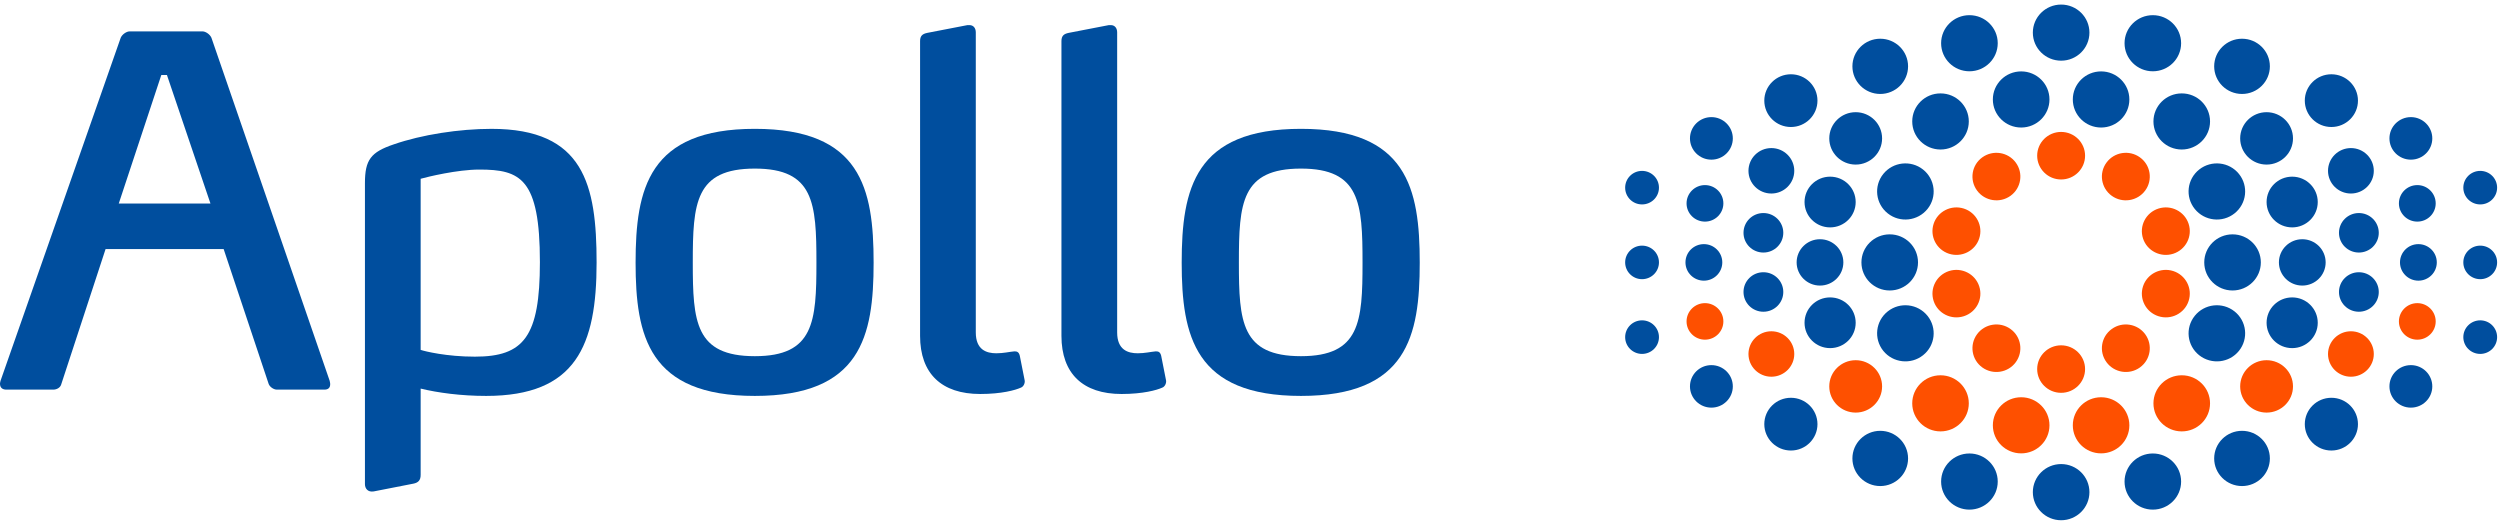 <?xml version="1.0" encoding="utf-8"?>
<svg xmlns="http://www.w3.org/2000/svg" xmlns:xlink="http://www.w3.org/1999/xlink" width="161" height="34" viewBox="0 0 161 34" version="1.1">
    
    <title>AA38ACB2-EF56-4C69-ACFD-0621BB2946A0</title>
    <desc>Created with sketchtool.</desc>
    <defs/>
    <g id="Symbols" stroke="none" stroke-width="1" fill="none" fill-rule="evenodd">
        <g id="Header_Desktop" transform="translate(-117, -41)">
            <g id="Apollo_Logo_Blue-Copy-3">
                <g transform="translate(117, 41)">
                    <path d="M117.045,6.479 C117.045,7.418 116.278,8.179 115.335,8.179 C114.388,8.18 113.621,7.418 113.621,6.48 C113.621,5.544 114.388,4.783 115.335,4.783 C116.278,4.783 117.045,5.541 117.045,6.479" id="Fill-1" fill="#004E9E"/>
                    <path d="M111.594,8.913 C111.594,9.669 110.975,10.282 110.214,10.282 C109.451,10.283 108.834,9.669 108.834,8.913 C108.834,8.158 109.451,7.542 110.214,7.542 C110.975,7.542 111.594,8.158 111.594,8.913" id="Fill-3" fill="#004E9E"/>
                    <path d="M131.986,6.405 C131.986,7.403 131.17,8.213 130.164,8.213 C129.156,8.213 128.34,7.405 128.34,6.405 C128.34,5.408 129.156,4.598 130.164,4.598 C131.17,4.598 131.986,5.406 131.986,6.405" id="Fill-5" fill="#004E9E"/>
                    <path d="M134.559,2.101 C134.559,3.1 133.743,3.908 132.737,3.908 C131.731,3.908 130.915,3.1 130.915,2.102 C130.915,1.104 131.731,0.294 132.737,0.294 C133.743,0.294 134.559,1.102 134.559,2.101" id="Fill-7" fill="#004E9E"/>
                    <path d="M123.52,16.898 C123.52,17.897 122.705,18.707 121.698,18.707 C120.692,18.707 119.876,17.897 119.876,16.899 C119.876,15.902 120.692,15.092 121.698,15.092 C122.705,15.092 123.52,15.901 123.52,16.898" id="Fill-9" fill="#004E9E"/>
                    <path d="M128.654,2.782 C128.654,3.782 127.837,4.591 126.831,4.591 C125.824,4.591 125.008,3.783 125.008,2.783 C125.008,1.786 125.824,0.977 126.831,0.977 C127.837,0.977 128.654,1.784 128.654,2.782" id="Fill-11" fill="#004E9E"/>
                    <path d="M122.88,4.271 C122.88,5.255 122.077,6.051 121.088,6.051 C120.097,6.051 119.295,5.255 119.295,4.272 C119.295,3.291 120.097,2.494 121.088,2.494 C122.077,2.494 122.88,3.29 122.88,4.271" id="Fill-13" fill="#004E9E"/>
                    <path d="M126.791,7.823 C126.789,8.821 125.973,9.63 124.967,9.629 C123.96,9.626 123.147,8.816 123.148,7.818 C123.149,6.821 123.965,6.012 124.971,6.015 C125.977,6.015 126.791,6.824 126.791,7.823" id="Fill-15" fill="#004E9E"/>
                    <path d="M123.842,10.916 C124.629,11.54 124.758,12.677 124.132,13.456 C123.503,14.237 122.359,14.368 121.572,13.743 C120.786,13.121 120.656,11.984 121.283,11.203 C121.91,10.424 123.056,10.295 123.842,10.916" id="Fill-17" fill="#004E9E"/>
                    <path d="M121.207,8.913 C121.207,9.844 120.445,10.599 119.506,10.599 C118.566,10.599 117.805,9.844 117.805,8.913 C117.805,7.981 118.566,7.225 119.506,7.225 C120.445,7.225 121.207,7.98 121.207,8.913" id="Fill-19" fill="#004E9E"/>
                    <path d="M119.506,13.011 C119.506,13.913 118.769,14.644 117.859,14.644 C116.948,14.645 116.212,13.913 116.212,13.011 C116.212,12.11 116.948,11.377 117.859,11.377 C118.769,11.377 119.506,12.108 119.506,13.011" id="Fill-21" fill="#004E9E"/>
                    <path d="M118.712,16.897 C118.712,17.721 118.039,18.391 117.207,18.391 C116.376,18.391 115.703,17.721 115.703,16.898 C115.703,16.075 116.376,15.406 117.207,15.406 C118.039,15.406 118.712,16.073 118.712,16.897" id="Fill-23" fill="#004E9E"/>
                    <path d="M110.985,13.098 C110.985,13.746 110.454,14.272 109.8,14.272 C109.145,14.272 108.614,13.746 108.614,13.098 C108.614,12.449 109.145,11.92 109.8,11.92 C110.454,11.92 110.985,12.447 110.985,13.098" id="Fill-25" fill="#004E9E"/>
                    <path d="M106.837,12.086 C106.837,12.682 106.349,13.165 105.748,13.165 C105.147,13.166 104.66,12.682 104.66,12.086 C104.66,11.489 105.147,11.005 105.748,11.005 C106.349,11.005 106.837,11.488 106.837,12.086" id="Fill-27" fill="#004E9E"/>
                    <path d="M110.916,16.898 C110.916,17.547 110.384,18.075 109.73,18.075 C109.074,18.075 108.544,17.547 108.544,16.898 C108.544,16.249 109.074,15.722 109.73,15.722 C110.384,15.722 110.916,16.249 110.916,16.898" id="Fill-29" fill="#004E9E"/>
                    <path d="M114.844,14.992 C114.844,15.694 114.27,16.264 113.563,16.264 C112.853,16.264 112.282,15.694 112.282,14.992 C112.282,14.29 112.853,13.72 113.563,13.72 C114.27,13.72 114.844,14.289 114.844,14.992" id="Fill-31" fill="#004E9E"/>
                    <path d="M115.551,11 C115.551,11.808 114.891,12.463 114.076,12.463 C113.261,12.463 112.601,11.807 112.601,11.001 C112.601,10.192 113.261,9.536 114.076,9.536 C114.891,9.537 115.551,10.191 115.551,11" id="Fill-33" fill="#004E9E"/>
                    <path d="M148.429,6.479 C148.429,7.418 149.196,8.179 150.14,8.179 C151.086,8.18 151.853,7.418 151.853,6.48 C151.853,5.544 151.086,4.783 150.14,4.783 C149.196,4.783 148.429,5.541 148.429,6.479" id="Fill-35" fill="#004E9E"/>
                    <path d="M153.88,8.913 C153.88,9.669 154.498,10.282 155.26,10.282 C156.023,10.283 156.64,9.669 156.64,8.913 C156.64,8.158 156.023,7.542 155.26,7.542 C154.498,7.542 153.88,8.158 153.88,8.913" id="Fill-37" fill="#004E9E"/>
                    <path d="M133.489,6.405 C133.489,7.403 134.304,8.213 135.311,8.213 C136.317,8.213 137.131,7.405 137.131,6.405 C137.131,5.408 136.317,4.598 135.311,4.598 C134.304,4.598 133.489,5.406 133.489,6.405" id="Fill-39" fill="#004E9E"/>
                    <path d="M141.954,16.898 C141.954,17.897 142.77,18.707 143.775,18.707 C144.782,18.707 145.598,17.897 145.598,16.899 C145.598,15.902 144.782,15.092 143.775,15.092 C142.77,15.092 141.954,15.901 141.954,16.898" id="Fill-41" fill="#004E9E"/>
                    <path d="M136.821,2.782 C136.821,3.782 137.637,4.591 138.642,4.591 C139.649,4.591 140.464,3.783 140.464,2.783 C140.464,1.786 139.649,0.977 138.642,0.977 C137.637,0.977 136.821,1.784 136.821,2.782" id="Fill-43" fill="#004E9E"/>
                    <path d="M142.593,4.271 C142.593,5.255 143.397,6.051 144.386,6.051 C145.377,6.051 146.18,5.255 146.18,4.272 C146.18,3.291 145.377,2.494 144.386,2.494 C143.397,2.494 142.593,3.29 142.593,4.271" id="Fill-45" fill="#004E9E"/>
                    <path d="M138.682,7.823 C138.683,8.821 139.501,9.63 140.507,9.629 C141.514,9.626 142.329,8.816 142.327,7.818 C142.325,6.821 141.509,6.012 140.502,6.015 C139.496,6.015 138.681,6.824 138.682,7.823" id="Fill-47" fill="#004E9E"/>
                    <path d="M141.63,10.916 C140.843,11.54 140.714,12.677 141.342,13.456 C141.969,14.237 143.115,14.368 143.902,13.743 C144.688,13.121 144.818,11.984 144.19,11.203 C143.565,10.424 142.419,10.295 141.63,10.916" id="Fill-49" fill="#004E9E"/>
                    <path d="M144.267,8.913 C144.267,9.844 145.029,10.599 145.967,10.599 C146.909,10.599 147.669,9.844 147.669,8.913 C147.669,7.981 146.909,7.225 145.967,7.225 C145.029,7.225 144.267,7.98 144.267,8.913" id="Fill-51" fill="#004E9E"/>
                    <path d="M145.968,13.011 C145.968,13.913 146.705,14.644 147.615,14.644 C148.525,14.645 149.263,13.913 149.263,13.011 C149.263,12.11 148.525,11.377 147.615,11.377 C146.705,11.377 145.968,12.108 145.968,13.011" id="Fill-53" fill="#004E9E"/>
                    <path d="M146.762,16.897 C146.762,17.721 147.436,18.391 148.267,18.391 C149.098,18.391 149.772,17.721 149.772,16.898 C149.772,16.075 149.098,15.406 148.267,15.406 C147.436,15.406 146.762,16.073 146.762,16.897" id="Fill-55" fill="#004E9E"/>
                    <path d="M154.49,13.098 C154.49,13.746 155.02,14.272 155.675,14.272 C156.33,14.272 156.859,13.746 156.859,13.098 C156.859,12.449 156.33,11.92 155.675,11.92 C155.02,11.92 154.49,12.447 154.49,13.098" id="Fill-57" fill="#004E9E"/>
                    <path d="M158.638,12.086 C158.638,12.682 159.125,13.165 159.727,13.165 C160.328,13.166 160.814,12.682 160.814,12.086 C160.814,11.489 160.328,11.005 159.727,11.005 C159.125,11.005 158.638,11.488 158.638,12.086" id="Fill-59" fill="#004E9E"/>
                    <path d="M154.559,16.898 C154.559,17.547 155.09,18.075 155.744,18.075 C156.399,18.075 156.93,17.547 156.93,16.898 C156.93,16.249 156.399,15.722 155.744,15.722 C155.09,15.722 154.559,16.249 154.559,16.898" id="Fill-61" fill="#004E9E"/>
                    <path d="M150.63,14.992 C150.63,15.694 151.204,16.264 151.91,16.264 C152.62,16.264 153.193,15.694 153.193,14.992 C153.193,14.29 152.62,13.72 151.91,13.72 C151.204,13.72 150.63,14.289 150.63,14.992" id="Fill-63" fill="#004E9E"/>
                    <path d="M149.924,11 C149.924,11.808 150.583,12.463 151.398,12.463 C152.213,12.463 152.873,11.807 152.873,11.001 C152.873,10.192 152.213,9.536 151.398,9.536 C150.583,9.537 149.924,10.191 149.924,11" id="Fill-65" fill="#004E9E"/>
                    <path d="M117.045,27.315 C117.045,26.378 116.278,25.617 115.335,25.617 C114.388,25.616 113.621,26.378 113.621,27.315 C113.621,28.251 114.388,29.014 115.335,29.014 C116.278,29.014 117.045,28.255 117.045,27.315" id="Fill-67" fill="#004E9E"/>
                    <path d="M111.594,24.883 C111.594,24.127 110.975,23.514 110.214,23.514 C109.451,23.513 108.834,24.127 108.834,24.883 C108.834,25.638 109.451,26.252 110.214,26.252 C110.975,26.252 111.594,25.639 111.594,24.883" id="Fill-69" fill="#004E9E"/>
                    <path d="M134.559,31.695 C134.559,30.697 133.743,29.886 132.737,29.886 C131.731,29.886 130.915,30.697 130.915,31.694 C130.915,32.692 131.731,33.503 132.737,33.503 C133.743,33.503 134.559,32.693 134.559,31.695" id="Fill-71" fill="#004E9E"/>
                    <path d="M128.654,31.014 C128.654,30.013 127.837,29.204 126.831,29.204 C125.824,29.204 125.008,30.013 125.008,31.013 C125.008,32.01 125.824,32.82 126.831,32.82 C127.837,32.82 128.654,32.011 128.654,31.014" id="Fill-73" fill="#004E9E"/>
                    <path d="M122.88,29.523 C122.88,28.541 122.077,27.745 121.088,27.745 C120.097,27.745 119.295,28.541 119.295,29.523 C119.295,30.505 120.097,31.302 121.088,31.302 C122.077,31.302 122.88,30.506 122.88,29.523" id="Fill-75" fill="#004E9E"/>
                    <path d="M123.842,22.879 C124.629,22.258 124.758,21.121 124.132,20.34 C123.503,19.559 122.359,19.43 121.572,20.053 C120.786,20.675 120.656,21.812 121.283,22.594 C121.91,23.372 123.056,23.501 123.842,22.879" id="Fill-77" fill="#004E9E"/>
                    <path d="M119.506,20.786 C119.506,19.883 118.769,19.153 117.859,19.153 C116.948,19.152 116.212,19.883 116.212,20.786 C116.212,21.688 116.948,22.419 117.859,22.419 C118.769,22.419 119.506,21.69 119.506,20.786" id="Fill-79" fill="#004E9E"/>
                    <path d="M106.837,21.711 C106.837,21.114 106.349,20.63 105.748,20.63 C105.147,20.63 104.66,21.114 104.66,21.711 C104.66,22.308 105.147,22.792 105.748,22.792 C106.349,22.792 106.837,22.308 106.837,21.711" id="Fill-81" fill="#004E9E"/>
                    <path d="M114.844,18.804 C114.844,18.102 114.27,17.532 113.563,17.532 C112.853,17.531 112.282,18.102 112.282,18.804 C112.282,19.506 112.853,20.076 113.563,20.076 C114.27,20.076 114.844,19.506 114.844,18.804" id="Fill-83" fill="#004E9E"/>
                    <path d="M148.429,27.315 C148.429,26.378 149.196,25.617 150.14,25.617 C151.086,25.616 151.853,26.378 151.853,27.315 C151.853,28.251 151.086,29.014 150.14,29.014 C149.196,29.014 148.429,28.255 148.429,27.315" id="Fill-85" fill="#004E9E"/>
                    <path d="M153.88,24.883 C153.88,24.127 154.498,23.514 155.26,23.514 C156.023,23.513 156.64,24.127 156.64,24.883 C156.64,25.638 156.023,26.252 155.26,26.252 C154.498,26.252 153.88,25.639 153.88,24.883" id="Fill-87" fill="#004E9E"/>
                    <path d="M136.821,31.014 C136.821,30.013 137.637,29.204 138.642,29.204 C139.649,29.204 140.464,30.013 140.464,31.013 C140.464,32.01 139.649,32.82 138.642,32.82 C137.637,32.82 136.821,32.011 136.821,31.014" id="Fill-89" fill="#004E9E"/>
                    <path d="M142.593,29.523 C142.593,28.541 143.397,27.745 144.386,27.745 C145.377,27.745 146.18,28.541 146.18,29.523 C146.18,30.505 145.377,31.302 144.386,31.302 C143.397,31.302 142.593,30.506 142.593,29.523" id="Fill-91" fill="#004E9E"/>
                    <path d="M141.63,22.879 C140.843,22.258 140.714,21.121 141.342,20.34 C141.969,19.559 143.115,19.43 143.902,20.053 C144.688,20.675 144.818,21.812 144.19,22.594 C143.565,23.372 142.419,23.501 141.63,22.879" id="Fill-93" fill="#004E9E"/>
                    <path d="M145.968,20.786 C145.968,19.883 146.705,19.153 147.615,19.153 C148.525,19.152 149.263,19.883 149.263,20.786 C149.263,21.688 148.525,22.419 147.615,22.419 C146.705,22.419 145.968,21.69 145.968,20.786" id="Fill-95" fill="#004E9E"/>
                    <path d="M158.638,21.711 C158.638,21.114 159.125,20.63 159.727,20.63 C160.328,20.63 160.814,21.114 160.814,21.711 C160.814,22.308 160.328,22.792 159.727,22.792 C159.125,22.792 158.638,22.308 158.638,21.711" id="Fill-97" fill="#004E9E"/>
                    <path d="M150.63,18.804 C150.63,18.102 151.204,17.532 151.91,17.532 C152.62,17.531 153.193,18.102 153.193,18.804 C153.193,19.506 152.62,20.076 151.91,20.076 C151.204,20.076 150.63,19.506 150.63,18.804" id="Fill-99" fill="#004E9E"/>
                    <path d="M106.837,16.898 C106.837,17.495 106.349,17.979 105.748,17.979 C105.147,17.98 104.66,17.495 104.66,16.898 C104.66,16.302 105.147,15.819 105.748,15.819 C106.349,15.819 106.837,16.302 106.837,16.898" id="Fill-101" fill="#004E9E"/>
                    <path d="M158.638,16.898 C158.638,17.495 159.125,17.979 159.727,17.979 C160.328,17.98 160.814,17.495 160.814,16.898 C160.814,16.302 160.328,15.819 159.727,15.819 C159.125,15.819 158.638,16.302 158.638,16.898" id="Fill-103" fill="#004E9E"/>
                    <path d="M48.612,25.497 C41.782,25.497 40.932,21.658 40.932,16.913 C40.932,12.138 41.782,8.297 48.612,8.297 C55.443,8.297 56.261,12.138 56.261,16.913 C56.261,21.658 55.443,25.497 48.612,25.497 M48.612,10.857 C44.773,10.857 44.615,13.074 44.615,16.913 C44.615,20.722 44.773,22.938 48.612,22.938 C52.42,22.938 52.578,20.722 52.578,16.913 C52.578,13.074 52.42,10.857 48.612,10.857" id="Fill-105" fill="#004E9E"/>
                    <path d="M65.989,24.499 C66.02,24.655 65.926,24.905 65.737,24.967 C65.391,25.123 64.51,25.373 63.125,25.373 C60.638,25.373 59.253,24.062 59.253,21.628 L59.253,2.647 C59.253,2.304 59.41,2.179 59.725,2.116 L62.305,1.617 L62.432,1.617 C62.684,1.617 62.841,1.804 62.841,2.085 L62.841,21.409 C62.841,22.533 63.534,22.751 64.163,22.751 C64.635,22.751 64.982,22.658 65.328,22.627 C65.485,22.627 65.611,22.658 65.674,22.906 L65.989,24.499 Z" id="Fill-107" fill="#004E9E"/>
                    <path d="M75.094,24.499 C75.124,24.655 75.03,24.905 74.841,24.967 C74.496,25.123 73.614,25.373 72.229,25.373 C69.742,25.373 68.357,24.062 68.357,21.628 L68.357,2.647 C68.357,2.304 68.515,2.179 68.83,2.116 L71.41,1.617 L71.536,1.617 C71.788,1.617 71.945,1.804 71.945,2.085 L71.945,21.409 C71.945,22.533 72.638,22.751 73.268,22.751 C73.739,22.751 74.086,22.658 74.433,22.627 C74.589,22.627 74.715,22.658 74.779,22.906 L75.094,24.499 Z" id="Fill-109" fill="#004E9E"/>
                    <path d="M83.782,25.497 C76.951,25.497 76.101,21.658 76.101,16.913 C76.101,12.138 76.951,8.297 83.782,8.297 C90.612,8.297 91.431,12.138 91.431,16.913 C91.431,21.658 90.612,25.497 83.782,25.497 M83.782,10.857 C79.942,10.857 79.784,13.074 79.784,16.913 C79.784,20.722 79.942,22.938 83.782,22.938 C87.59,22.938 87.747,20.722 87.747,16.913 C87.747,13.074 87.59,10.857 83.782,10.857" id="Fill-111" fill="#004E9E"/>
                    <path d="M21.264,24.748 C21.264,24.998 21.107,25.092 20.887,25.092 L17.834,25.092 C17.614,25.092 17.361,24.905 17.299,24.716 L14.403,16.04 L6.799,16.04 L3.934,24.78 C3.872,24.967 3.651,25.092 3.431,25.092 L0.409,25.092 C0.157,25.092 0,24.967 0,24.716 C0,24.686 0,24.654 0.032,24.53 L7.775,2.429 C7.869,2.21 8.152,2.022 8.342,2.022 L13.049,2.022 C13.238,2.022 13.521,2.21 13.615,2.429 L21.233,24.53 C21.264,24.654 21.264,24.716 21.264,24.748 L21.264,24.748 Z M10.751,4.832 L10.388,4.832 L7.649,13.106 L13.553,13.106 L10.751,4.832 Z" id="Fill-113" fill="#004E9E"/>
                    <path d="M31.654,8.298 C29.577,8.298 27.153,8.672 25.359,9.297 C23.879,9.796 23.502,10.295 23.502,11.794 L23.502,31.179 C23.502,31.46 23.691,31.711 24.068,31.647 L26.618,31.148 C26.933,31.086 27.09,30.93 27.09,30.587 L27.09,26.809 L27.09,26.805 L27.09,25.025 C28.199,25.294 29.687,25.497 31.308,25.497 C37.099,25.497 38.421,22.251 38.421,16.913 C38.421,11.888 37.603,8.298 31.654,8.298 M30.583,22.969 C28.758,22.969 27.373,22.627 27.09,22.533 L27.09,11.513 C27.531,11.389 29.451,10.92 30.868,10.92 C33.512,10.92 34.77,11.482 34.77,16.882 C34.77,21.689 33.732,22.969 30.583,22.969" id="Fill-115" fill="#004E9E"/>
                    <path d="M134.279,10.027 C134.279,10.873 133.588,11.558 132.736,11.558 C131.885,11.56 131.194,10.872 131.194,10.027 C131.194,9.183 131.885,8.496 132.736,8.496 C133.588,8.497 134.279,9.183 134.279,10.027" id="Fill-117" fill="#FE5000"/>
                    <path d="M129.817,10.472 C130.317,11.155 130.166,12.113 129.478,12.61 C128.787,13.107 127.821,12.953 127.321,12.27 C126.821,11.587 126.972,10.628 127.661,10.133 C128.351,9.637 129.317,9.788 129.817,10.472" id="Fill-119" fill="#FE5000"/>
                    <path d="M126.471,13.432 C127.281,13.692 127.725,14.556 127.461,15.359 C127.198,16.164 126.325,16.601 125.516,16.341 C124.706,16.079 124.263,15.218 124.526,14.413 C124.789,13.61 125.66,13.172 126.471,13.432" id="Fill-121" fill="#FE5000"/>
                    <path d="M135.657,10.472 C135.156,11.155 135.308,12.113 135.997,12.61 C136.685,13.107 137.652,12.953 138.152,12.27 C138.652,11.587 138.501,10.628 137.811,10.133 C137.122,9.637 136.157,9.788 135.657,10.472" id="Fill-123" fill="#FE5000"/>
                    <path d="M139.003,13.432 C138.193,13.692 137.748,14.556 138.011,15.359 C138.274,16.164 139.149,16.601 139.957,16.341 C140.767,16.079 141.211,15.218 140.947,14.413 C140.684,13.61 139.813,13.172 139.003,13.432" id="Fill-125" fill="#FE5000"/>
                    <path d="M131.986,27.39 C131.986,26.392 131.17,25.583 130.164,25.583 C129.156,25.583 128.34,26.392 128.34,27.39 C128.34,28.388 129.156,29.197 130.164,29.197 C131.17,29.197 131.986,28.389 131.986,27.39" id="Fill-127" fill="#FE5000"/>
                    <path d="M126.791,25.973 C126.789,24.974 125.973,24.167 124.967,24.168 C123.96,24.168 123.147,24.981 123.148,25.978 C123.149,26.975 123.965,27.783 124.971,27.782 C125.977,27.78 126.791,26.972 126.791,25.973" id="Fill-129" fill="#FE5000"/>
                    <path d="M121.207,24.884 C121.207,23.952 120.445,23.197 119.506,23.197 C118.566,23.197 117.805,23.952 117.805,24.884 C117.805,25.815 118.566,26.571 119.506,26.571 C120.445,26.571 121.207,25.816 121.207,24.884" id="Fill-131" fill="#FE5000"/>
                    <path d="M110.985,20.7 C110.985,20.051 110.454,19.522 109.8,19.522 C109.145,19.522 108.614,20.051 108.614,20.7 C108.614,21.349 109.145,21.875 109.8,21.875 C110.454,21.875 110.985,21.349 110.985,20.7" id="Fill-133" fill="#FE5000"/>
                    <path d="M115.551,22.798 C115.551,21.99 114.891,21.334 114.076,21.334 C113.261,21.333 112.601,21.991 112.601,22.797 C112.601,23.604 113.261,24.261 114.076,24.261 C114.891,24.26 115.551,23.604 115.551,22.798" id="Fill-135" fill="#FE5000"/>
                    <path d="M134.279,23.768 C134.279,22.924 133.588,22.239 132.736,22.239 C131.885,22.238 131.194,22.924 131.194,23.768 C131.194,24.614 131.885,25.298 132.736,25.298 C133.588,25.298 134.279,24.614 134.279,23.768" id="Fill-137" fill="#FE5000"/>
                    <path d="M129.817,23.324 C130.317,22.642 130.166,21.684 129.478,21.188 C128.787,20.689 127.821,20.843 127.321,21.526 C126.821,22.21 126.972,23.166 127.661,23.664 C128.351,24.16 129.317,24.008 129.817,23.324" id="Fill-139" fill="#FE5000"/>
                    <path d="M126.471,20.364 C127.281,20.104 127.725,19.243 127.461,18.437 C127.198,17.632 126.325,17.196 125.516,17.455 C124.706,17.718 124.263,18.578 124.526,19.384 C124.789,20.187 125.66,20.625 126.471,20.364" id="Fill-141" fill="#FE5000"/>
                    <path d="M133.489,27.39 C133.489,26.392 134.304,25.583 135.311,25.583 C136.317,25.583 137.131,26.392 137.131,27.39 C137.131,28.388 136.317,29.197 135.311,29.197 C134.304,29.197 133.489,28.389 133.489,27.39" id="Fill-143" fill="#FE5000"/>
                    <path d="M138.682,25.973 C138.683,24.974 139.501,24.167 140.507,24.168 C141.514,24.168 142.329,24.981 142.327,25.978 C142.325,26.975 141.509,27.783 140.502,27.782 C139.496,27.78 138.681,26.972 138.682,25.973" id="Fill-145" fill="#FE5000"/>
                    <path d="M144.267,24.884 C144.267,23.952 145.029,23.197 145.967,23.197 C146.909,23.197 147.669,23.952 147.669,24.884 C147.669,25.815 146.909,26.571 145.967,26.571 C145.029,26.571 144.267,25.816 144.267,24.884" id="Fill-147" fill="#FE5000"/>
                    <path d="M154.49,20.7 C154.49,20.051 155.02,19.522 155.675,19.522 C156.33,19.522 156.859,20.051 156.859,20.7 C156.859,21.349 156.33,21.875 155.675,21.875 C155.02,21.875 154.49,21.349 154.49,20.7" id="Fill-149" fill="#FE5000"/>
                    <path d="M149.924,22.798 C149.924,21.99 150.583,21.334 151.398,21.334 C152.213,21.333 152.873,21.991 152.873,22.797 C152.873,23.604 152.213,24.261 151.398,24.261 C150.583,24.26 149.924,23.604 149.924,22.798" id="Fill-151" fill="#FE5000"/>
                    <path d="M135.657,23.324 C135.156,22.642 135.308,21.684 135.997,21.188 C136.685,20.689 137.652,20.843 138.152,21.526 C138.652,22.21 138.501,23.166 137.811,23.664 C137.122,24.16 136.157,24.008 135.657,23.324" id="Fill-153" fill="#FE5000"/>
                    <path d="M139.003,20.364 C138.193,20.104 137.748,19.243 138.011,18.437 C138.274,17.632 139.149,17.196 139.957,17.455 C140.767,17.718 141.211,18.578 140.947,19.384 C140.684,20.187 139.813,20.625 139.003,20.364" id="Fill-155" fill="#FE5000"/>
                </g>
            </g>
        </g>
    </g>
</svg>